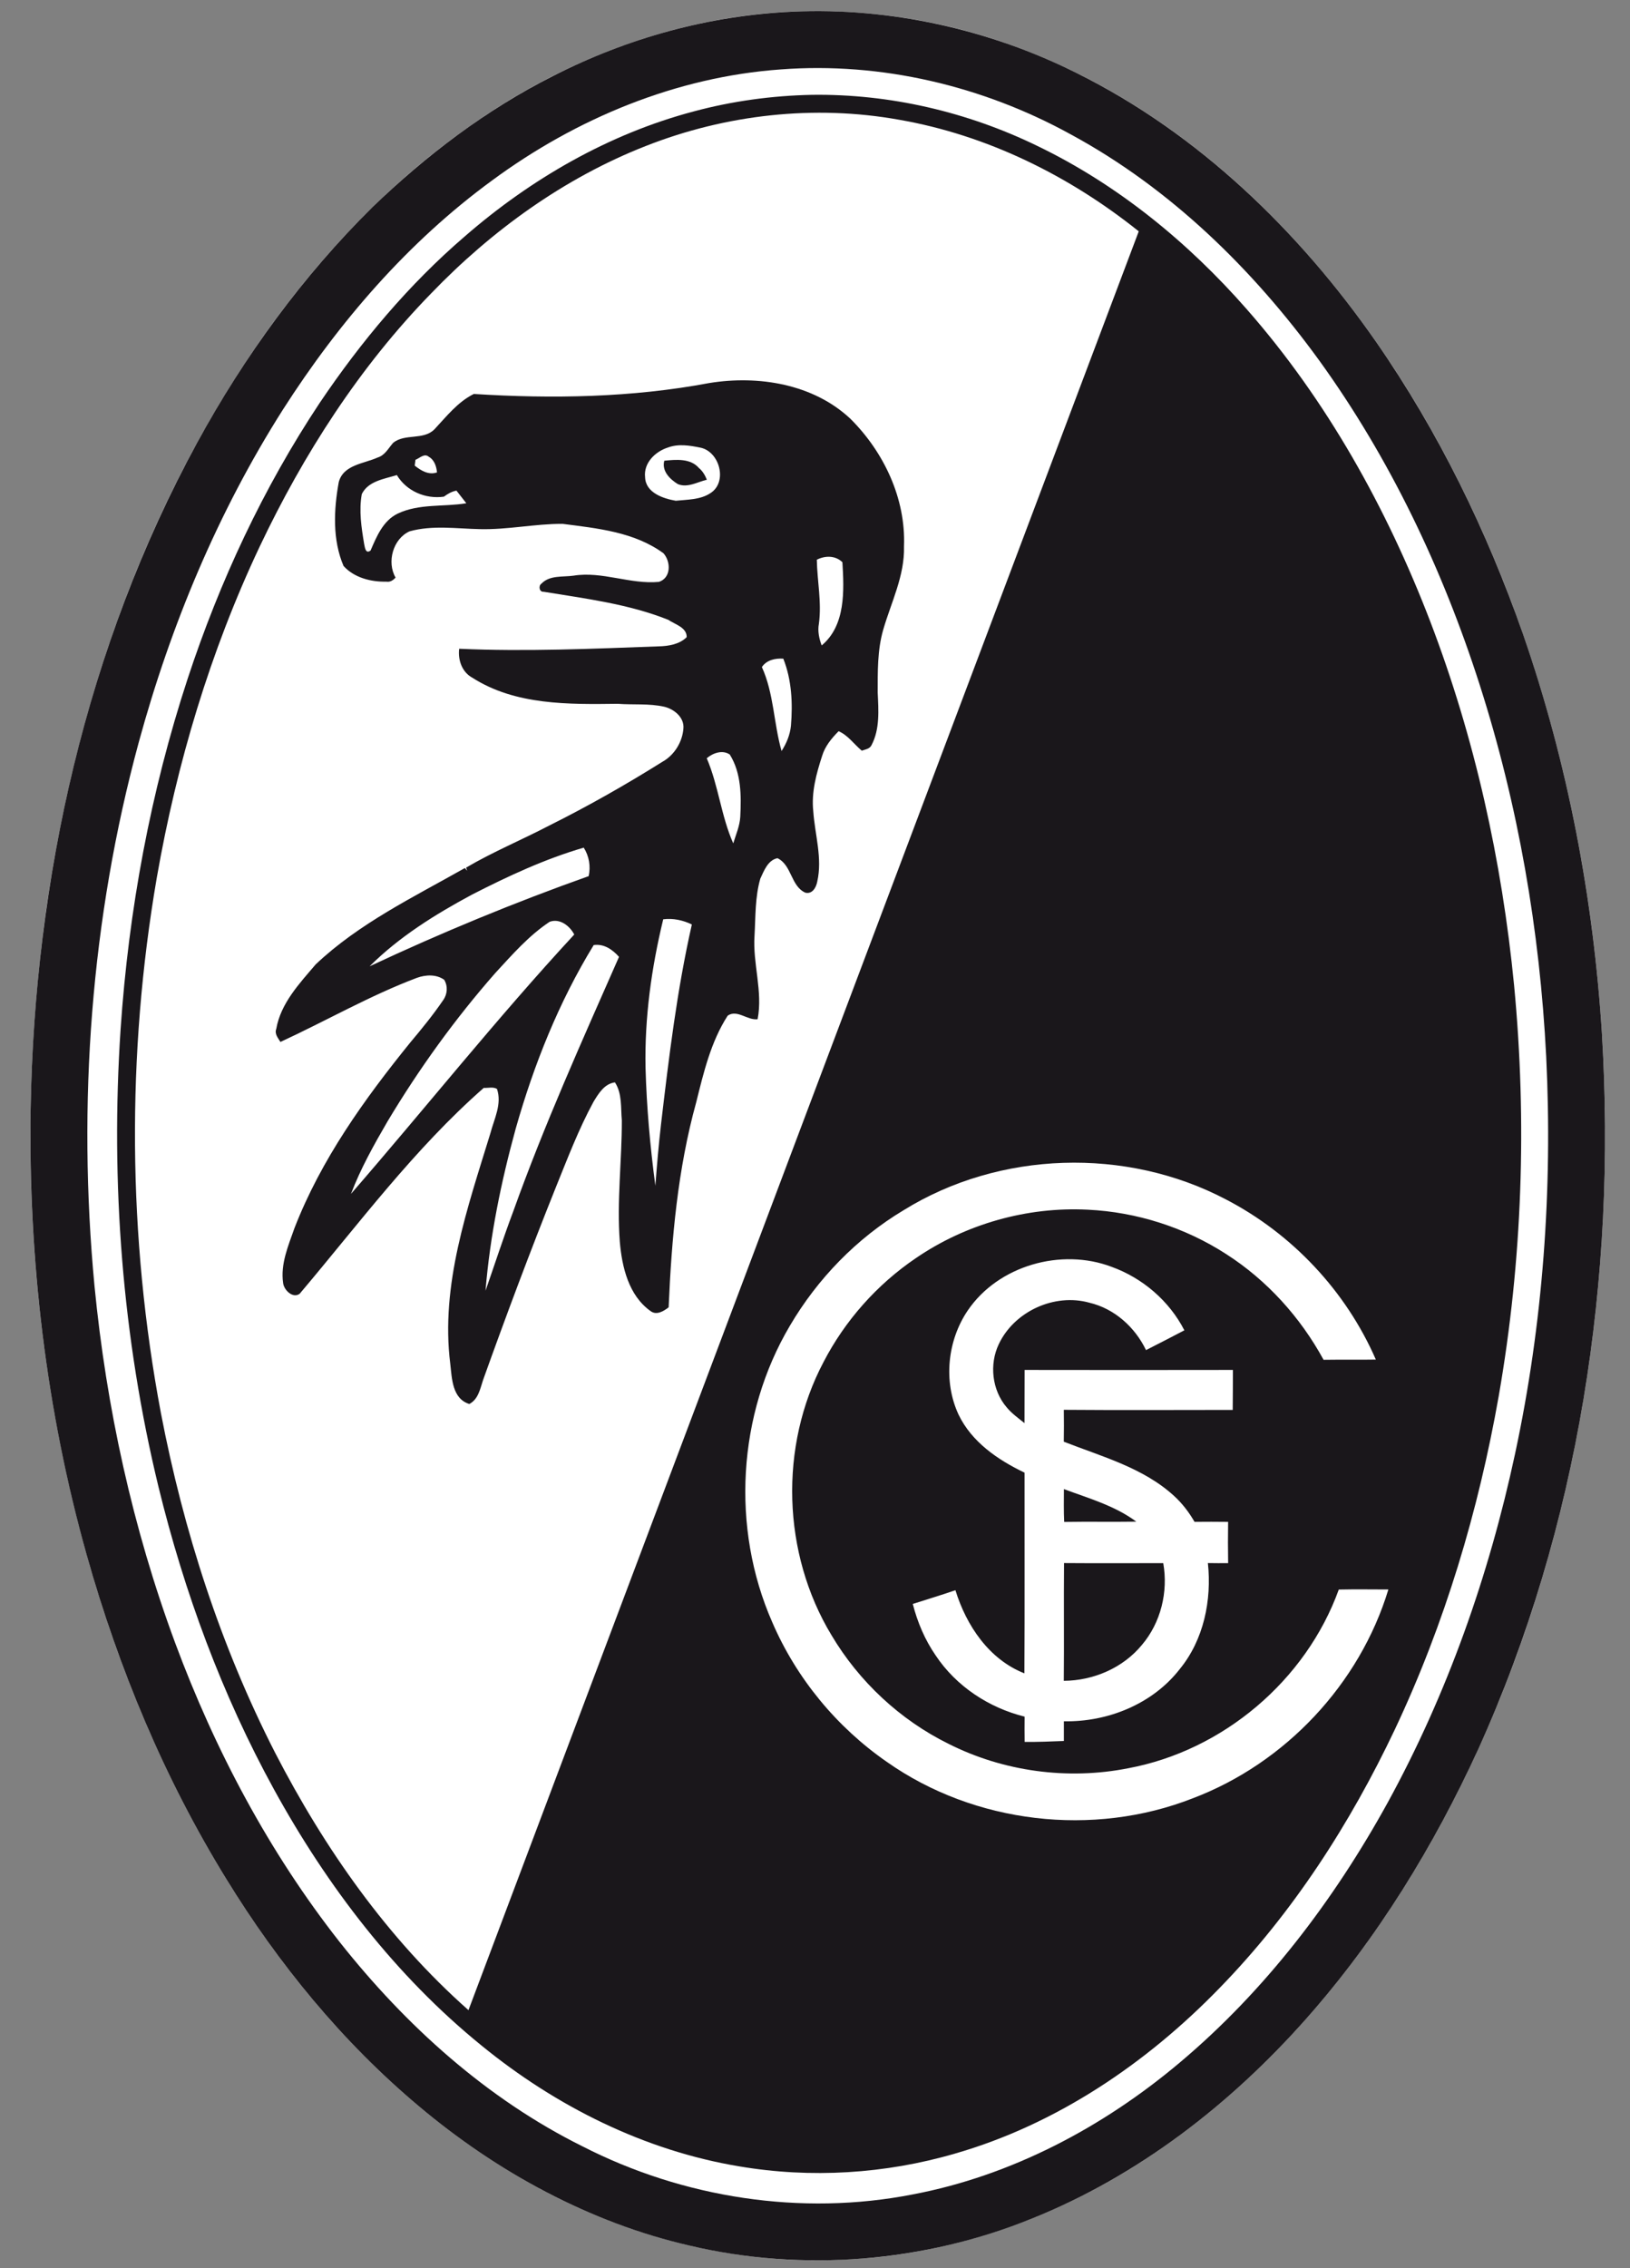<?xml version="1.0" encoding="UTF-8" standalone="no"?>
<svg xmlns:dc="http://purl.org/dc/elements/1.1/" xmlns:cc="http://creativecommons.org/ns#" xmlns:rdf="http://www.w3.org/1999/02/22-rdf-syntax-ns#" xmlns:svg="http://www.w3.org/2000/svg" xmlns="http://www.w3.org/2000/svg" xmlns:sodipodi="http://sodipodi.sourceforge.net/DTD/sodipodi-0.dtd" xmlns:inkscape="http://www.inkscape.org/namespaces/inkscape" width="591pt" height="822pt" viewBox="0 0 591 822" version="1.1" id="svg2" inkscape:version="0.48.4 r9939" sodipodi:docname="SC Freiburg.svg">
  <rect x="0" y="0" width="591" height="822" fill="#808080" stroke="none"/>
  <defs id="defs9"/>
  <sodipodi:namedview pagecolor="#ffffff" bordercolor="#666666" borderopacity="1" objecttolerance="10" gridtolerance="10" guidetolerance="10" inkscape:pageopacity="0" inkscape:pageshadow="2" inkscape:window-width="1920" inkscape:window-height="1018" id="namedview7" showgrid="false" inkscape:zoom="0.3248218" inkscape:cx="35.476731" inkscape:cy="657.84788" inkscape:window-x="-8" inkscape:window-y="-8" inkscape:window-maximized="1" inkscape:current-layer="svg2"/>
  <g id="#000000ff" style="fill:#ffffff">
    <path fill="#000000" opacity="1.00" d=" M 287.32 4.22 C 314.99 3.06 342.86 7.43 368.80 17.15 C 411.91 33.10 449.09 62.43 478.55 97.34 C 506.90 130.80 528.62 169.53 544.88 210.16 C 577.01 291.34 587.37 380.33 579.37 467.02 C 574.96 513.58 564.88 559.68 548.55 603.53 C 535.18 639.18 517.69 673.42 495.39 704.34 C 474.62 733.16 449.54 759.11 420.18 779.25 C 386.61 802.40 346.87 817.28 305.94 818.92 C 264.03 821.11 221.97 809.35 186.17 787.77 C 153.70 768.43 125.99 741.80 103.15 711.83 C 75.74 675.67 55.08 634.68 40.27 591.87 C 11.56 508.10 4.65 417.49 16.70 329.95 C 27.34 255.93 52.41 183.07 95.63 121.61 C 116.05 92.86 140.54 66.75 169.42 46.37 C 203.76 21.75 244.92 6.02 287.32 4.22 Z" id="path5" style="fill:#ffffff"/>
  </g>
  <g id="g3010" transform="translate(-0.005,0.022)" style="fill:#1a171b;fill-opacity:1">
    <g id="#000000ff-1" style="fill:#1a171b;fill-opacity:1">
      <path id="path2991" d="m 287.4,4.21 c 35.55,-1.58 71.31,6.41 103.1,22.3 44.14,21.93 80.49,57.23 108.48,97.41 22.63,32.56 40.15,68.52 53.24,105.91 16.24,46.76 25.56,95.82 28.63,145.2 5.29,88.16 -8.31,178.24 -44.9,258.96 -16.12,35.22 -36.64,68.6 -62.36,97.64 -27.38,30.92 -60.97,57.01 -99.51,72.42 -38.99,15.8 -82.86,19.44 -123.84,9.82 C 213.85,805.55 180.25,787.19 151.8,763.25 124.1,740.01 100.93,711.68 82.04,680.93 59.61,644.52 43,604.68 31.45,563.55 16.7,511.1 10.29,456.45 11.12,402.01 12.53,318.41 31.28,234.2 71.45,160.48 c 17.06,-31.24 38.2,-60.36 63.56,-85.38 19.46,-18.8 41.27,-35.36 65.48,-47.56 26.9,-13.75 56.69,-22 86.91,-23.33 m -4.3,20.93 c -37.9,2.68 -74.21,17.79 -104.64,40.21 -30.52,22.29 -55.59,51.37 -75.89,83.1 -23.59,37.14 -40.69,78.18 -52.26,120.57 -17.38,63.94 -22.27,131.06 -16.05,196.96 4.3,44.13 13.84,87.81 29.25,129.41 14.42,38.83 34.06,75.88 59.71,108.49 23.91,30.2 53.28,56.76 87.98,73.97 36.54,18.7 79.3,25.33 119.67,17.44 35.82,-6.77 69,-24.34 96.76,-47.69 31.08,-26.09 56.02,-58.92 75.54,-94.36 21.63,-39.47 36.72,-82.36 46.15,-126.32 10.15,-47.23 13.65,-95.8 11.3,-144.02 -2.31,-45.66 -10.14,-91.12 -24.1,-134.69 C 523.12,206.39 504.04,166.19 478.27,130.54 454.27,97.52 424.28,68.17 388.18,48.65 356.31,31.11 319.46,22.38 283.1,25.14 z" inkscape:connector-curvature="0" style="fill:#1a171b;fill-opacity:1"/>
      <path id="path2993" d="m 294.33,34.35 c 28.2,-0.4 56.4,6.17 81.74,18.49 29.15,14.03 54.66,34.9 75.92,59.14 29.09,33.09 50.8,72.15 66.56,113.16 16.19,42.27 26.01,86.84 30.42,131.85 4.74,49.6 3,99.83 -5.56,148.93 -7.34,41.63 -19.57,82.5 -37.63,120.77 -16.22,34.24 -37.06,66.57 -63.57,93.76 -26.5,27.33 -59.18,49.46 -95.99,60.04 -25.29,7.36 -52.23,9.02 -78.2,4.61 -34.41,-5.7 -66.55,-21.83 -93.44,-43.79 C 143.42,716.02 118.64,683.59 99.38,648.55 80.46,614.13 66.79,576.95 57.47,538.84 44.34,484.71 40.04,428.55 43.73,373.01 c 2.92,-43.14 10.83,-86 24.33,-127.1 11.59,-35.19 27.38,-69.1 47.91,-99.99 14.94,-22.15 32.27,-42.86 52.58,-60.29 23.96,-20.83 52.22,-37.14 83.02,-45.28 13.94,-3.74 28.34,-5.71 42.76,-6 m -60.2,18.55 c -29.58,11.59 -55.86,30.62 -77.81,53.42 -25.94,26.59 -46.27,58.26 -62.15,91.73 -17.97,38.02 -30.09,78.66 -37.32,120.04 -11.01,64.06 -10.53,130.1 1.49,193.98 8.18,42.67 21.64,84.47 41.45,123.2 17.89,34.66 40.73,67.28 70.07,93.22 C 250.83,513.59 331.81,298.68 412.89,83.82 387.75,63.69 357.92,48.94 326.07,43.39 295.32,37.84 263.15,41.47 234.13,52.9 m 93.5,385.68 c -17,10.17 -31.22,24.83 -41.24,41.89 -18.99,32.1 -21.39,73.26 -6.4,107.39 8.75,20.33 23.37,38.06 41.57,50.66 31.8,22.38 74.81,27.37 110.98,13.17 33.48,-12.7 60.45,-41.37 70.86,-75.66 -6,-0.01 -11.99,-0.1 -17.98,0.03 -11.9,32.93 -41.98,58.39 -76.39,64.77 -21.89,4.33 -45.19,1.19 -65.11,-8.86 -17.56,-8.66 -32.45,-22.56 -42.44,-39.38 -17.88,-29.58 -19.04,-68.37 -2.9,-98.95 7.8,-15.07 19.41,-28.14 33.45,-37.66 18.15,-12.43 40.41,-18.71 62.38,-17.59 17.75,0.85 35.25,6.44 50.18,16.09 14.8,9.48 26.91,22.9 35.31,38.31 6.31,-0.1 12.63,0.03 18.95,-0.08 -10.8,-24.81 -30.37,-45.62 -54.39,-58.06 -36.13,-18.99 -82.1,-17.61 -116.83,3.93 m 23.28,36.31 c -7.39,10.87 -8.94,25.71 -3.39,37.69 4.75,9.98 14.28,16.49 23.97,21.12 -0.04,24.24 0.08,48.48 -0.06,72.73 -12.85,-5.06 -21.08,-17.36 -25.01,-30.13 -5.12,1.77 -10.31,3.32 -15.46,4.98 1.69,6.61 4.39,13 8.28,18.63 7.42,11.18 19.31,19 32.27,22.21 -0.04,3.04 -0.02,6.1 0.01,9.15 4.74,0.07 9.48,-0.15 14.22,-0.33 0.01,-2.38 0.02,-4.77 0,-7.14 15.85,0.33 32.18,-6.24 42.02,-18.92 8.71,-10.63 11.63,-24.98 10.2,-38.42 2.44,0.04 4.89,0.05 7.34,0.03 -0.09,-4.99 -0.08,-9.97 -0.01,-14.96 -4.07,-0.05 -8.12,-0.05 -12.18,-0.01 -1.98,-3.45 -4.42,-6.64 -7.35,-9.33 -11.18,-10.29 -26.24,-14.3 -40.05,-19.72 0.07,-3.85 0.06,-7.71 0.01,-11.55 20.41,0.16 40.83,0.05 61.24,0.04 0.08,-4.83 0.03,-9.66 0.07,-14.49 -25.17,0.05 -50.35,0.04 -75.52,0 -0.04,6.42 0,12.85 -0.04,19.28 -2.26,-1.82 -4.66,-3.52 -6.51,-5.78 -5.28,-6.19 -6.31,-15.53 -2.82,-22.84 5.61,-11.89 20.2,-18.57 32.87,-15.02 9.06,2.13 16.54,8.87 20.51,17.17 4.65,-2.36 9.29,-4.75 13.91,-7.17 -5.46,-10.66 -15.14,-18.95 -26.38,-23.01 -18.24,-6.92 -41.06,-0.5 -52.14,15.79 z" inkscape:connector-curvature="0" style="fill:#1a171b;fill-opacity:1"/>
      <path id="path2995" d="m 171.8,142.76 c 28.48,1.79 57.3,1.33 85.42,-3.97 17.74,-2.86 37.62,0.3 51.11,12.95 12.15,12.07 20.13,28.92 19.44,46.26 0.29,10.64 -4.67,20.29 -7.55,30.26 -2.12,7.37 -1.97,15.14 -1.98,22.74 0.29,6.34 0.83,13.17 -2.22,18.99 -0.63,1.41 -2.26,1.57 -3.54,2.05 -2.84,-2.33 -4.95,-5.55 -8.41,-7.06 -2.55,2.56 -4.92,5.43 -5.98,8.94 -2.1,6.46 -3.96,13.23 -3.21,20.09 0.58,8.47 3.38,17.01 1.44,25.48 -0.39,2.11 -1.79,4.65 -4.35,4 -5.28,-2.41 -4.85,-10 -10.08,-12.49 -3.48,0.72 -4.88,4.56 -6.22,7.43 -1.92,6.68 -1.7,13.74 -2.09,20.62 -0.71,10.15 3.08,20.2 1.12,30.31 -3.72,0.49 -7.42,-3.66 -10.85,-1.29 -6.12,9.48 -8.73,20.64 -11.43,31.46 -6.68,24.15 -8.91,49.3 -9.98,74.25 -1.81,1.38 -4.35,2.99 -6.54,1.37 -7.97,-5.67 -10.38,-15.95 -11.17,-25.16 -1.12,-14.65 0.76,-29.31 0.74,-43.96 -0.43,-4.63 0.16,-9.7 -2.5,-13.78 -3.83,0.49 -5.96,4.06 -7.78,7.05 -5.42,9.97 -9.44,20.61 -13.7,31.1 -9.24,23.04 -17.95,46.3 -26.32,69.67 -1.09,3.21 -1.68,6.99 -5,8.74 -6.19,-1.92 -6.3,-9.19 -6.9,-14.48 -3.63,-28.71 6.25,-56.6 14.53,-83.61 1.37,-5.23 4.28,-10.65 2.39,-16.11 -1.44,-0.83 -3.21,-0.27 -4.79,-0.36 -25.19,22.1 -45.2,49.16 -66.75,74.62 -2.47,1.8 -5.69,-1.33 -5.99,-3.89 -1.01,-6.92 1.87,-13.51 4.11,-19.9 9.63,-24.83 25.33,-46.72 41.99,-67.28 4.17,-4.96 8.27,-9.99 11.93,-15.35 1.55,-2.15 1.75,-5.07 0.38,-7.37 -2.84,-2.06 -6.74,-1.87 -9.92,-0.71 -17.07,6.44 -32.93,15.59 -49.47,23.23 -0.85,-1.43 -2.21,-2.91 -1.51,-4.72 1.62,-9.31 8.4,-16.45 14.3,-23.39 15.73,-14.88 35.43,-24.35 54.09,-34.92 0.21,0.25 0.62,0.73 0.83,0.98 -0.1,-0.28 -0.29,-0.85 -0.39,-1.13 9.74,-5.73 20.21,-10.06 30.21,-15.28 14.04,-7.01 27.7,-14.76 40.99,-23.09 4.3,-2.39 7.22,-7.15 7.59,-12.02 0.38,-4.03 -3.34,-7.04 -6.91,-7.91 -5.54,-1.25 -11.26,-0.64 -16.89,-1.07 -17.8,0.22 -37.12,0.54 -52.7,-9.44 -3.78,-2.02 -5.29,-6.44 -4.8,-10.51 24.13,1.08 48.28,0 72.39,-0.87 3.55,-0.09 7.48,-0.73 10.1,-3.33 0.08,-3.56 -4.27,-4.62 -6.68,-6.29 -14.42,-5.75 -29.98,-7.68 -45.2,-10.17 -1.59,0.14 -1.93,-2.17 -0.79,-2.93 3.01,-3.14 7.73,-2.35 11.64,-2.9 10.43,-1.68 20.56,3.23 30.98,2.25 4.46,-1.48 4.33,-7.32 1.64,-10.36 -10.55,-7.74 -24.03,-9.05 -36.61,-10.67 -10.02,-0.03 -19.93,2.17 -29.97,1.92 -8.48,-0.17 -17.2,-1.52 -25.5,0.8 -6.01,2.71 -8.32,11.17 -5.06,16.75 -0.88,0.98 -1.97,1.72 -3.36,1.48 -5.57,0.13 -11.68,-1.43 -15.51,-5.69 -4.05,-9.52 -3.54,-20.36 -1.74,-30.34 1.63,-6.35 9.12,-6.7 14.11,-8.96 2.68,-0.81 3.91,-3.4 5.64,-5.34 4.27,-3.45 10.93,-0.84 14.93,-4.86 4.38,-4.66 8.43,-9.93 14.3,-12.83 m 70.36,19.41 c -4.59,1.47 -8.86,5.6 -8.26,10.78 0.2,5.6 6.52,7.72 11.12,8.51 4.21,-0.44 8.88,-0.33 12.54,-2.74 6.39,-4.03 3.35,-15.15 -3.67,-16.52 -3.84,-0.78 -7.95,-1.45 -11.73,-0.03 m -91.52,4.45 c -0.07,0.52 -0.2,1.58 -0.27,2.11 2.31,1.83 5.03,3.5 8.08,2.46 -0.21,-2.18 -0.95,-4.53 -2.98,-5.67 -1.61,-1.39 -3.31,0.52 -4.83,1.1 m -19.46,12.43 c -1.09,5.99 -0.14,12.11 0.85,18.06 0.28,1.26 0.5,3.75 2.33,2.39 2.18,-5.07 4.55,-10.84 9.84,-13.38 7.76,-3.7 16.62,-2.38 24.88,-3.75 -1.2,-1.52 -2.4,-3.05 -3.58,-4.58 -1.7,0.3 -3.18,1.18 -4.56,2.19 -6.67,0.94 -13.55,-2 -17.05,-7.83 -4.53,1.42 -10.39,2.14 -12.71,6.9 m 164.98,23.78 c 0.14,7.75 1.82,15.47 0.75,23.22 -0.5,2.67 0.08,5.34 1.01,7.85 8.73,-7.28 8.13,-19.89 7.52,-30.16 -2.53,-2.48 -6.27,-2.45 -9.28,-0.91 m -19.92,38.9 c 4.37,9.61 4.27,20.41 7.14,30.44 1.77,-2.77 3.07,-5.85 3.4,-9.15 0.68,-8.18 0.29,-16.62 -2.77,-24.33 -2.91,-0.19 -6.04,0.47 -7.77,3.04 m -19.99,33.05 c 4.27,9.95 5.21,20.96 9.61,30.85 0.97,-3.19 2.36,-6.3 2.55,-9.67 0.38,-7.62 0.38,-15.84 -3.81,-22.53 -2.65,-1.8 -6.11,-0.55 -8.35,1.35 m -85.13,49.43 c -13.31,7.15 -26.35,15.26 -37.11,25.98 25.94,-12.16 52.44,-23.1 79.44,-32.69 0.76,-3.56 0.16,-7.24 -1.8,-10.32 -14.1,4.11 -27.48,10.35 -40.53,17.03 m 69.35,8.94 c -4.27,17.62 -6.79,35.73 -6.41,53.88 0.39,14.28 1.68,28.54 3.56,42.7 0.57,-7.49 1.2,-14.99 2.07,-22.45 2.85,-24.2 5.76,-48.47 11.16,-72.26 -3.23,-1.56 -6.81,-2.33 -10.38,-1.87 m -41.19,0.91 c -7.55,4.99 -13.56,11.92 -19.66,18.52 -14.67,16.69 -27.72,34.79 -39.13,53.85 -4.92,8.46 -9.74,17.06 -13.23,26.23 27.11,-31.22 52.86,-63.63 80.95,-93.99 -1.63,-3.16 -5.26,-5.98 -8.93,-4.61 m 15.98,8.43 c -12.63,20.63 -21.68,43.28 -28.27,66.51 -5.29,19.23 -9.33,38.88 -10.95,58.77 3.35,-9.61 6.49,-19.29 10.07,-28.81 11.23,-31.36 24.92,-61.74 38.33,-92.2 -2.33,-2.63 -5.48,-4.83 -9.18,-4.27 z" inkscape:connector-curvature="0" style="fill:#1a171b;fill-opacity:1"/>
      <path id="path2997" d="m 240.86,166.95 c 4.22,-0.42 9.45,-0.93 12.53,2.62 1.37,1.12 2.25,2.65 2.9,4.27 -3.41,0.81 -7,3.04 -10.53,1.58 -2.89,-1.78 -5.89,-4.75 -4.9,-8.47 z" inkscape:connector-curvature="0" style="fill:#1a171b;fill-opacity:1"/>
      <path id="path2999" d="m 385.75,539.66 c 8.98,3.33 18.45,6 26.25,11.79 -8.72,0.13 -17.44,-0.05 -26.15,0.1 -0.19,-3.96 -0.11,-7.93 -0.1,-11.89 z" inkscape:connector-curvature="0" style="fill:#1a171b;fill-opacity:1"/>
      <path id="path3001" d="m 385.8,566.46 c 11.99,0.09 23.98,0.04 35.97,0.02 1.84,10.4 -0.86,21.55 -7.73,29.64 -6.87,8.36 -17.59,12.95 -28.33,13.02 0.14,-14.23 -0.04,-28.46 0.09,-42.68 z" inkscape:connector-curvature="0" style="fill:#1a171b;fill-opacity:1"/>
    </g>
    <g id="#ffffffff" style="fill:#1a171b;fill-opacity:1"/>
  </g>
</svg>